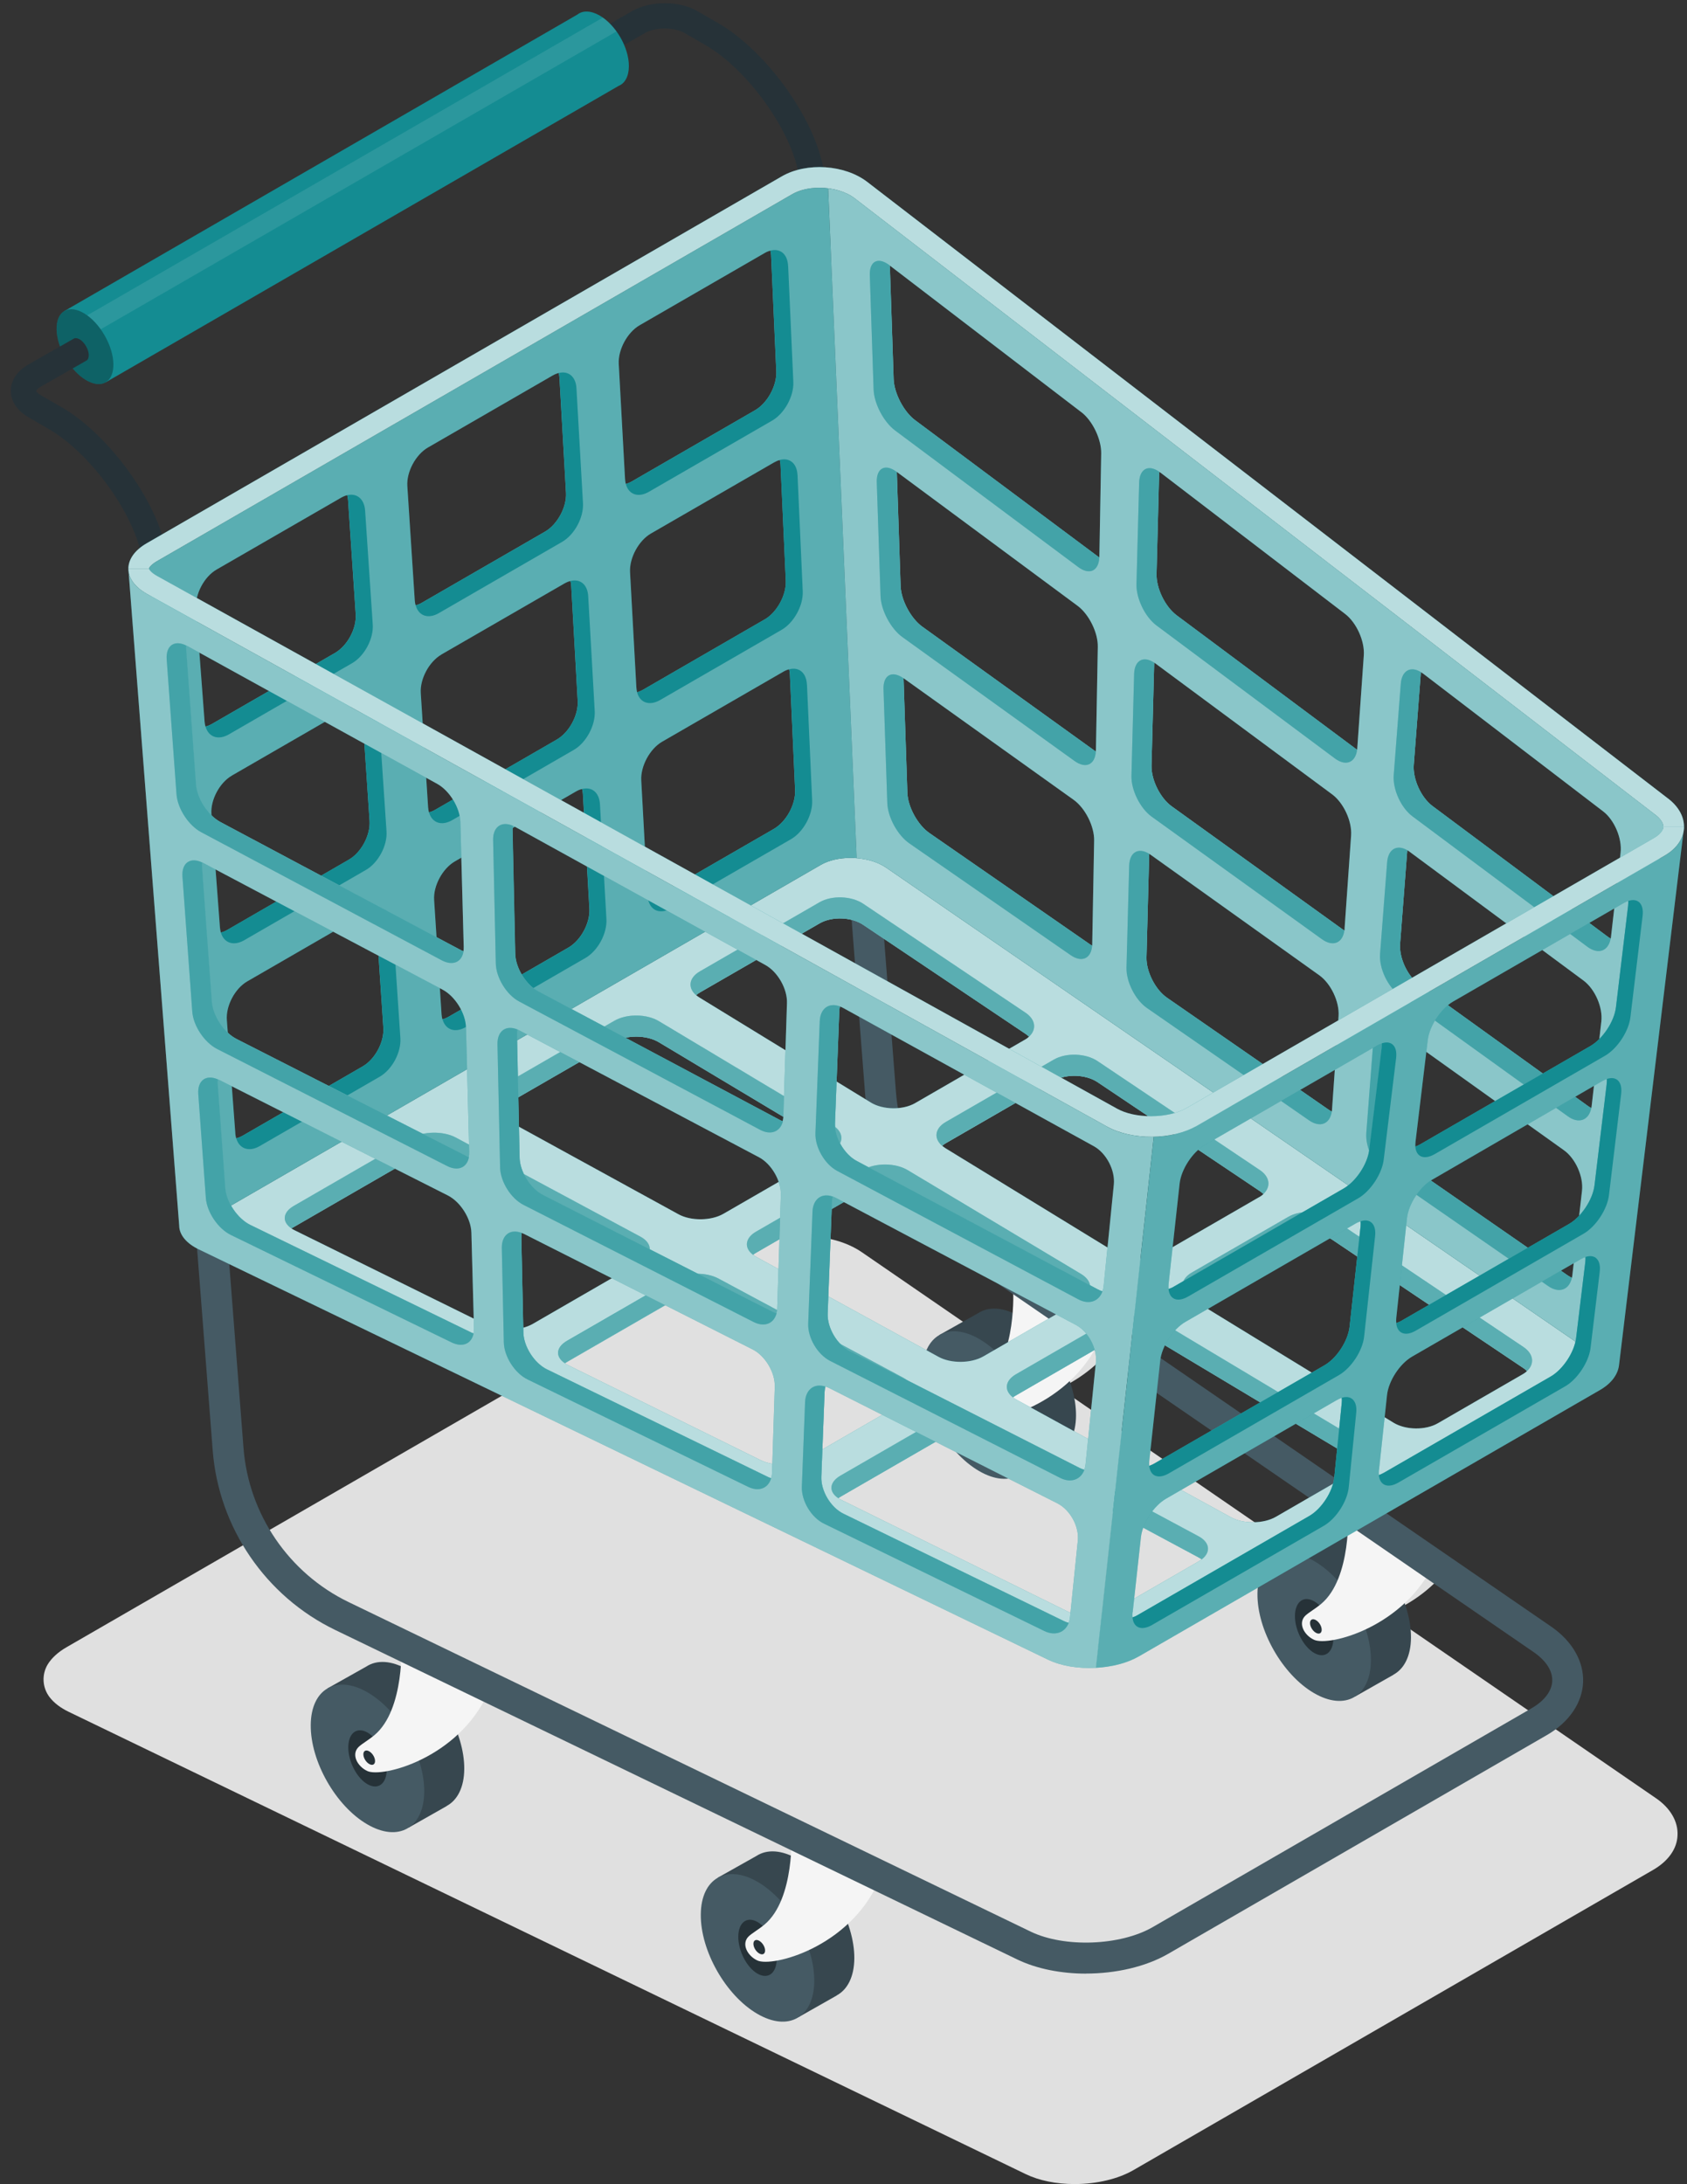 <svg width="136" height="176" viewBox="0 0 136 176" fill="none" xmlns="http://www.w3.org/2000/svg">
<rect x="0" y="0" width="136" height="176" fill="#333333" stroke="none"/>
<path d="M86.637 175.989C85.142 175.989 83.772 175.711 82.676 175.181L5.543 137.939C4.883 137.625 4.344 137.212 3.989 136.745C3.406 135.977 3.352 134.93 3.85 134.109C4.165 133.597 4.686 133.121 5.359 132.734L61.067 100.572C62.131 99.952 63.474 99.62 64.947 99.62C66.64 99.62 68.288 100.087 69.469 100.895L133.494 144.895C134.657 145.686 135.295 146.782 135.236 147.891C135.2 148.96 134.5 149.961 133.269 150.675L91.379 174.862C90.136 175.581 88.407 175.989 86.633 175.989H86.637Z" fill="#E0E0E0"/>
<path d="M69.128 24.714L67.283 25.783L64.251 13.424C63.385 9.93 60.021 5.444 56.891 3.648L55.203 2.669C54.345 2.17 52.836 2.17 51.978 2.669L46.827 5.624C46.338 5.911 45.718 5.736 45.431 5.246C45.152 4.766 45.318 4.137 45.808 3.859L50.959 0.895C52.436 0.046 54.749 0.046 56.218 0.895L57.915 1.874C61.508 3.949 65.239 8.906 66.236 12.93L69.128 24.709V24.714Z" fill="#263238"/>
<path d="M8.516 30.808L5.197 25.059L46.548 1.173C46.979 0.832 47.63 0.841 48.349 1.254C49.647 2.004 50.698 3.823 50.698 5.318C50.698 6.149 50.379 6.719 49.871 6.921L8.52 30.808H8.516Z" fill="#148C92"/>
<path opacity="0.1" d="M6.563 27.431L49.696 2.534C49.377 2.094 49.005 1.708 48.596 1.42L5.804 26.12L6.558 27.431H6.563Z" fill="white"/>
<path d="M5.193 25.06C6.064 24.557 7.515 25.433 8.431 27.022C9.347 28.608 9.383 30.305 8.512 30.808C7.641 31.311 6.19 30.435 5.274 28.846C4.358 27.26 4.322 25.563 5.193 25.06Z" fill="#148C92"/>
<path opacity="0.3" d="M5.193 25.06C6.064 24.557 7.515 25.433 8.431 27.022C9.347 28.608 9.383 30.305 8.512 30.808C7.641 31.311 6.19 30.435 5.274 28.846C4.358 27.26 4.322 25.563 5.193 25.06Z" fill="black"/>
<path d="M16.191 55.656L14.345 56.715L11.314 44.357C10.447 40.863 7.075 36.386 3.958 34.589L2.261 33.601C1.381 33.094 0.873 32.326 0.873 31.495C0.873 30.664 1.381 29.896 2.261 29.389L5.939 27.292C6.208 27.135 6.657 27.404 6.936 27.898C7.223 28.388 7.227 28.909 6.958 29.066H6.949L3.28 31.163C2.988 31.325 2.921 31.473 2.912 31.5C2.921 31.531 2.984 31.67 3.28 31.841L4.978 32.82C8.57 34.895 12.293 39.852 13.29 43.867L16.191 55.656Z" fill="#263238"/>
<path d="M71.754 152.184C71.781 152.198 71.804 152.211 71.835 152.22C69.033 155.858 64.466 156.899 63.438 156.419C62.611 156.037 62.122 155.054 62.751 154.465C63.038 154.196 63.541 153.918 64.008 153.527C65.382 152.386 65.836 150.401 65.961 148.852L71.75 152.184H71.754Z" fill="#E0E0E0"/>
<path d="M68.872 157.802C68.89 154.874 66.855 151.299 64.332 149.817C63.007 149.041 61.812 149 60.968 149.557L57.86 151.304L64.376 162.54L67.457 160.793V160.784C68.315 160.321 68.863 159.293 68.872 157.798V157.802Z" fill="#37474F"/>
<path d="M61.103 151.654C63.631 153.136 65.665 156.711 65.643 159.639C65.625 162.567 63.559 163.744 61.035 162.262C58.507 160.78 56.473 157.205 56.495 154.277C56.513 151.349 58.579 150.172 61.103 151.654Z" fill="#455A64"/>
<path d="M59.518 156.046C59.527 154.901 60.223 154.38 61.08 154.878C61.934 155.381 62.625 156.715 62.616 157.86C62.607 159.006 61.911 159.526 61.053 159.028C60.196 158.525 59.509 157.191 59.518 156.046Z" fill="#263238"/>
<path d="M63.802 147.608C63.802 147.608 64.103 153.015 61.629 155.081C61.161 155.471 60.659 155.75 60.367 156.019C59.738 156.607 60.232 157.591 61.058 157.973C62.257 158.529 68.41 156.949 70.808 151.641L63.802 147.608Z" fill="#F5F5F5"/>
<path d="M61.179 156.374C61.44 156.504 61.664 156.846 61.678 157.137C61.696 157.429 61.498 157.56 61.238 157.425C60.977 157.295 60.753 156.953 60.739 156.661C60.721 156.37 60.919 156.239 61.179 156.374Z" fill="#263238"/>
<path d="M40.31 136.92C40.337 136.933 40.386 136.96 40.386 136.96C37.584 140.598 33.022 141.631 31.993 141.155C31.167 140.773 30.677 139.79 31.306 139.201C31.594 138.932 32.097 138.653 32.564 138.263C33.938 137.122 34.391 135.137 34.517 133.588L40.306 136.92H40.31Z" fill="#E0E0E0"/>
<path d="M37.427 142.538C37.445 139.61 35.411 136.035 32.887 134.553C31.562 133.776 30.368 133.736 29.524 134.293L26.416 136.04L32.932 147.276L36.013 145.529V145.52C36.87 145.057 37.418 144.029 37.427 142.533V142.538Z" fill="#37474F"/>
<path d="M29.659 136.385C32.187 137.867 34.221 141.442 34.199 144.37C34.181 147.298 32.115 148.474 29.591 146.993C27.063 145.511 25.029 141.936 25.051 139.008C25.069 136.08 27.135 134.903 29.659 136.385Z" fill="#455A64"/>
<path d="M28.078 140.782C28.087 139.637 28.783 139.116 29.641 139.614C30.494 140.117 31.186 141.451 31.177 142.596C31.168 143.741 30.472 144.262 29.614 143.764C28.756 143.261 28.069 141.927 28.078 140.782Z" fill="#263238"/>
<path d="M32.358 132.344C32.358 132.344 32.659 137.751 30.184 139.816C29.717 140.207 29.214 140.485 28.922 140.755C28.294 141.343 28.788 142.327 29.614 142.708C30.813 143.265 36.965 141.685 39.363 136.376L32.358 132.344Z" fill="#F5F5F5"/>
<path d="M29.735 141.105C29.996 141.236 30.22 141.577 30.234 141.869C30.252 142.161 30.054 142.291 29.794 142.156C29.533 142.026 29.309 141.685 29.295 141.393C29.277 141.101 29.475 140.971 29.735 141.105Z" fill="#263238"/>
<path d="M116.707 126.389C113.9 130.013 109.342 131.06 108.314 130.579C107.487 130.197 106.998 129.214 107.627 128.626C107.914 128.356 108.417 128.078 108.884 127.687C110.258 126.546 110.712 124.562 110.837 123.012L116.28 126.142L116.626 126.344L116.702 126.389H116.707Z" fill="#E0E0E0"/>
<path d="M113.748 131.962C113.766 129.034 111.731 125.46 109.208 123.978C107.883 123.201 106.688 123.16 105.844 123.717L102.736 125.464L109.252 136.7L112.333 134.953V134.944C113.191 134.481 113.739 133.453 113.748 131.958V131.962Z" fill="#37474F"/>
<path d="M105.979 125.81C108.507 127.292 110.541 130.867 110.519 133.795C110.501 136.723 108.435 137.899 105.911 136.417C103.383 134.935 101.349 131.361 101.371 128.433C101.389 125.505 103.455 124.328 105.979 125.81Z" fill="#455A64"/>
<path d="M104.394 130.206C104.403 129.061 105.099 128.54 105.956 129.039C106.81 129.542 107.501 130.875 107.492 132.021C107.483 133.166 106.787 133.687 105.929 133.184C105.072 132.681 104.385 131.347 104.394 130.202V130.206Z" fill="#263238"/>
<path d="M108.678 121.768C108.678 121.768 108.979 127.175 106.505 129.241C106.038 129.631 105.535 129.91 105.243 130.179C104.614 130.768 105.108 131.751 105.934 132.133C107.133 132.69 113.286 131.109 115.684 125.801L108.678 121.768Z" fill="#F5F5F5"/>
<path d="M106.051 130.53C106.311 130.66 106.536 131.001 106.549 131.293C106.567 131.585 106.369 131.715 106.109 131.581C105.849 131.45 105.624 131.109 105.611 130.817C105.593 130.525 105.79 130.395 106.051 130.53Z" fill="#263238"/>
<path d="M89.628 108.449C89.655 108.462 89.704 108.489 89.704 108.489C86.902 112.127 82.339 113.16 81.316 112.684C80.489 112.302 80 111.318 80.629 110.73C80.916 110.461 81.419 110.182 81.886 109.792C83.26 108.651 83.714 106.666 83.839 105.117L89.628 108.449Z" fill="#E0E0E0"/>
<path d="M86.745 114.067C86.763 111.139 84.728 107.564 82.205 106.082C80.88 105.305 79.685 105.265 78.841 105.822L75.733 107.569L82.249 118.804L85.33 117.057V117.049C86.192 116.586 86.736 115.558 86.745 114.062V114.067Z" fill="#37474F"/>
<path d="M78.976 107.914C81.504 109.396 83.538 112.971 83.516 115.899C83.498 118.827 81.432 120.003 78.909 118.521C76.38 117.039 74.346 113.465 74.368 110.537C74.386 107.609 76.452 106.432 78.976 107.914Z" fill="#455A64"/>
<path d="M77.396 112.311C77.405 111.166 78.101 110.645 78.958 111.143C79.812 111.646 80.503 112.98 80.494 114.125C80.485 115.27 79.789 115.791 78.931 115.288C78.074 114.785 77.387 113.451 77.396 112.306V112.311Z" fill="#263238"/>
<path d="M81.679 103.873C81.679 103.873 81.98 109.279 79.505 111.345C79.038 111.736 78.535 112.014 78.244 112.284C77.615 112.872 78.109 113.856 78.935 114.237C80.134 114.794 86.287 113.213 88.685 107.905L81.679 103.873Z" fill="#F5F5F5"/>
<path d="M79.052 112.634C79.313 112.765 79.537 113.106 79.551 113.398C79.569 113.69 79.371 113.82 79.111 113.685C78.85 113.555 78.626 113.214 78.608 112.922C78.59 112.63 78.787 112.5 79.048 112.634H79.052Z" fill="#263238"/>
<path d="M87.558 159.033C85.564 159.033 83.592 158.655 82.007 157.892L27.027 131.343C21.413 128.635 17.628 123.089 17.147 116.873L11.65 45.883L14.134 45.69L19.631 116.68C20.044 122.015 23.29 126.771 28.109 129.097L83.089 155.647C85.806 156.958 90.315 156.792 92.929 155.283L123.457 137.657C124.508 137.05 125.105 136.264 125.136 135.452C125.168 134.634 124.633 133.808 123.632 133.121L77.31 101.286C72.913 98.264 70.151 93.481 69.743 88.159L64.143 15.804L66.626 15.611L72.226 87.966C72.581 92.534 74.948 96.638 78.72 99.229L125.042 131.064C126.748 132.236 127.687 133.871 127.624 135.546C127.557 137.221 126.492 138.779 124.701 139.812L94.172 157.438C92.349 158.489 89.933 159.028 87.549 159.028L87.558 159.033Z" fill="#455A64"/>
<path d="M128.226 108.938L71.414 69.895C70.718 69.419 69.653 69.127 68.571 69.127C67.65 69.127 66.793 69.325 66.164 69.693L16.725 98.237C16.357 98.448 16.186 98.641 16.128 98.735C16.195 98.82 16.379 99 16.761 99.184L85.209 132.236C85.892 132.564 86.817 132.748 87.823 132.748C89.022 132.748 90.212 132.479 90.998 132.025L128.168 110.564C128.59 110.317 128.868 110.011 128.877 109.778C128.891 109.544 128.63 109.216 128.231 108.942L128.226 108.938ZM109.702 118.265L102.858 122.222C101.865 122.796 100.244 122.81 99.238 122.262L81.922 112.769C81.828 112.715 81.738 112.661 81.662 112.598C81.733 112.54 81.814 112.486 81.904 112.436L89.646 107.963C90.638 107.389 92.242 107.402 93.225 107.99L109.72 117.866C109.823 117.928 109.913 117.991 109.994 118.059C109.913 118.135 109.81 118.198 109.702 118.261V118.265ZM96.647 125.805L89.79 129.762C88.797 130.336 87.163 130.39 86.13 129.883L67.817 120.856C67.731 120.816 67.65 120.767 67.574 120.717C67.628 120.677 67.691 120.636 67.754 120.6L75.469 116.146C76.461 115.571 78.087 115.548 79.097 116.087L96.616 125.486C96.71 125.536 96.795 125.59 96.872 125.648C96.8 125.702 96.728 125.751 96.643 125.801L96.647 125.805ZM23.677 98.874L33.117 93.422C34.109 92.843 35.735 92.821 36.745 93.364L51.614 101.344C51.708 101.394 51.794 101.447 51.87 101.506C51.798 101.56 51.726 101.609 51.641 101.658L42.956 106.675C41.963 107.249 40.324 107.303 39.291 106.796L23.735 99.126C23.65 99.085 23.565 99.036 23.488 98.987C23.542 98.951 23.605 98.91 23.668 98.874H23.677ZM39.987 89.457L49.53 83.951C50.523 83.377 52.126 83.39 53.109 83.978L67.098 92.354C67.201 92.416 67.291 92.479 67.372 92.551C67.287 92.628 67.188 92.69 67.08 92.753L58.323 97.805C57.331 98.38 55.705 98.398 54.699 97.846L40.005 89.789C39.911 89.736 39.821 89.682 39.745 89.619C39.817 89.56 39.898 89.507 39.987 89.457ZM87.136 104.757L79.281 109.293C78.289 109.868 76.668 109.886 75.662 109.333L60.968 101.277C60.874 101.223 60.784 101.169 60.708 101.106C60.779 101.048 60.856 100.994 60.946 100.944L69.59 95.955C70.583 95.38 72.186 95.394 73.169 95.982L87.154 104.357C87.257 104.42 87.347 104.483 87.428 104.555C87.347 104.631 87.243 104.694 87.136 104.757ZM101.493 96.472L93.607 101.03C92.615 101.605 91.016 101.582 90.037 100.985L76.232 92.529C76.129 92.466 76.035 92.394 75.954 92.327C76.039 92.246 76.147 92.178 76.259 92.111L84.967 87.086C85.959 86.511 87.54 86.565 88.487 87.203L101.574 95.982C101.681 96.054 101.771 96.13 101.856 96.216C101.758 96.31 101.636 96.4 101.497 96.476L101.493 96.472ZM82.6 83.79L73.776 88.887C72.783 89.462 71.185 89.439 70.206 88.842L56.401 80.39C56.293 80.323 56.203 80.255 56.118 80.188C56.208 80.107 56.311 80.035 56.428 79.968L66.074 74.404C67.067 73.829 68.647 73.883 69.595 74.525L82.676 83.305C82.784 83.377 82.874 83.448 82.959 83.534C82.861 83.628 82.739 83.718 82.6 83.794V83.79ZM45.722 109.737L54.304 104.784C55.296 104.209 56.922 104.187 57.928 104.726L72.801 112.706C72.896 112.755 72.981 112.809 73.057 112.872C72.985 112.926 72.913 112.975 72.828 113.02L64.996 117.542C64.004 118.117 62.365 118.171 61.332 117.664L45.78 109.993C45.695 109.953 45.614 109.908 45.538 109.854C45.592 109.818 45.655 109.778 45.718 109.742L45.722 109.737ZM95.776 104.461C95.861 104.38 95.969 104.313 96.081 104.245L103.855 99.759C104.852 99.184 106.428 99.234 107.38 99.876L122.824 110.245C122.932 110.317 123.021 110.393 123.107 110.478C123.008 110.573 122.887 110.662 122.747 110.739L115.913 114.686C114.92 115.261 113.326 115.239 112.342 114.641L96.054 104.667C95.947 104.6 95.857 104.533 95.772 104.465L95.776 104.461Z" fill="#148C92"/>
<g opacity="0.7">
<path d="M128.226 108.938L71.414 69.895C70.718 69.419 69.653 69.127 68.571 69.127C67.65 69.127 66.793 69.325 66.164 69.693L16.725 98.237C16.357 98.448 16.186 98.641 16.128 98.735C16.195 98.82 16.379 99 16.761 99.184L85.209 132.236C85.892 132.564 86.817 132.748 87.823 132.748C89.022 132.748 90.212 132.479 90.998 132.025L128.168 110.564C128.59 110.317 128.868 110.011 128.877 109.778C128.891 109.544 128.63 109.216 128.231 108.942L128.226 108.938ZM109.702 118.265L102.858 122.222C101.865 122.796 100.244 122.81 99.238 122.262L81.922 112.769C81.828 112.715 81.738 112.661 81.662 112.598C81.733 112.54 81.814 112.486 81.904 112.436L89.646 107.963C90.638 107.389 92.242 107.402 93.225 107.99L109.72 117.866C109.823 117.928 109.913 117.991 109.994 118.059C109.913 118.135 109.81 118.198 109.702 118.261V118.265ZM96.647 125.805L89.79 129.762C88.797 130.336 87.163 130.39 86.13 129.883L67.817 120.856C67.731 120.816 67.65 120.767 67.574 120.717C67.628 120.677 67.691 120.636 67.754 120.6L75.469 116.146C76.461 115.571 78.087 115.548 79.097 116.087L96.616 125.486C96.71 125.536 96.795 125.59 96.872 125.648C96.8 125.702 96.728 125.751 96.643 125.801L96.647 125.805ZM23.677 98.874L33.117 93.422C34.109 92.843 35.735 92.821 36.745 93.364L51.614 101.344C51.708 101.394 51.794 101.447 51.87 101.506C51.798 101.56 51.726 101.609 51.641 101.658L42.956 106.675C41.963 107.249 40.324 107.303 39.291 106.796L23.735 99.126C23.65 99.085 23.565 99.036 23.488 98.987C23.542 98.951 23.605 98.91 23.668 98.874H23.677ZM39.987 89.457L49.53 83.951C50.523 83.377 52.126 83.39 53.109 83.978L67.098 92.354C67.201 92.416 67.291 92.479 67.372 92.551C67.287 92.628 67.188 92.69 67.08 92.753L58.323 97.805C57.331 98.38 55.705 98.398 54.699 97.846L40.005 89.789C39.911 89.736 39.821 89.682 39.745 89.619C39.817 89.56 39.898 89.507 39.987 89.457ZM87.136 104.757L79.281 109.293C78.289 109.868 76.668 109.886 75.662 109.333L60.968 101.277C60.874 101.223 60.784 101.169 60.708 101.106C60.779 101.048 60.856 100.994 60.946 100.944L69.59 95.955C70.583 95.38 72.186 95.394 73.169 95.982L87.154 104.357C87.257 104.42 87.347 104.483 87.428 104.555C87.347 104.631 87.243 104.694 87.136 104.757ZM101.493 96.472L93.607 101.03C92.615 101.605 91.016 101.582 90.037 100.985L76.232 92.529C76.129 92.466 76.035 92.394 75.954 92.327C76.039 92.246 76.147 92.178 76.259 92.111L84.967 87.086C85.959 86.511 87.54 86.565 88.487 87.203L101.574 95.982C101.681 96.054 101.771 96.13 101.856 96.216C101.758 96.31 101.636 96.4 101.497 96.476L101.493 96.472ZM82.6 83.79L73.776 88.887C72.783 89.462 71.185 89.439 70.206 88.842L56.401 80.39C56.293 80.323 56.203 80.255 56.118 80.188C56.208 80.107 56.311 80.035 56.428 79.968L66.074 74.404C67.067 73.829 68.647 73.883 69.595 74.525L82.676 83.305C82.784 83.377 82.874 83.448 82.959 83.534C82.861 83.628 82.739 83.718 82.6 83.794V83.79ZM45.722 109.737L54.304 104.784C55.296 104.209 56.922 104.187 57.928 104.726L72.801 112.706C72.896 112.755 72.981 112.809 73.057 112.872C72.985 112.926 72.913 112.975 72.828 113.02L64.996 117.542C64.004 118.117 62.365 118.171 61.332 117.664L45.78 109.993C45.695 109.953 45.614 109.908 45.538 109.854C45.592 109.818 45.655 109.778 45.718 109.742L45.722 109.737ZM95.776 104.461C95.861 104.38 95.969 104.313 96.081 104.245L103.855 99.759C104.852 99.184 106.428 99.234 107.38 99.876L122.824 110.245C122.932 110.317 123.021 110.393 123.107 110.478C123.008 110.573 122.887 110.662 122.747 110.739L115.913 114.686C114.92 115.261 113.326 115.239 112.342 114.641L96.054 104.667C95.947 104.6 95.857 104.533 95.772 104.465L95.776 104.461Z" fill="white"/>
</g>
<path d="M72.796 111.004L57.923 103.024C56.913 102.485 55.291 102.508 54.299 103.082L45.717 108.036C44.806 108.561 44.756 109.333 45.538 109.85C45.592 109.814 45.654 109.774 45.717 109.738L54.299 104.784C55.291 104.21 56.917 104.187 57.923 104.726L72.796 112.706C72.891 112.755 72.976 112.809 73.052 112.872C73.811 112.297 73.722 111.498 72.796 111.004ZM122.819 108.543L107.375 98.174C106.419 97.536 104.847 97.482 103.85 98.057L96.077 102.543C95.192 103.055 95.084 103.864 95.771 104.461C95.856 104.38 95.964 104.313 96.077 104.245L103.85 99.759C104.847 99.184 106.423 99.234 107.375 99.876L122.819 110.245C122.927 110.317 123.017 110.393 123.102 110.479C123.731 109.899 123.636 109.095 122.819 108.543ZM51.618 99.642L36.749 91.662C35.734 91.119 34.113 91.146 33.121 91.721L23.681 97.172C22.774 97.698 22.72 98.47 23.502 98.987C23.555 98.951 23.618 98.91 23.681 98.874L33.121 93.423C34.113 92.843 35.739 92.821 36.749 93.364L51.618 101.344C51.712 101.394 51.798 101.448 51.874 101.506C52.629 100.936 52.543 100.136 51.618 99.642ZM96.62 123.789L79.102 114.395C78.087 113.851 76.466 113.874 75.473 114.448L67.758 118.903C66.846 119.429 66.792 120.206 67.578 120.722C67.632 120.682 67.695 120.641 67.758 120.605L75.473 116.15C76.466 115.576 78.091 115.553 79.102 116.092L96.62 125.491C96.714 125.541 96.8 125.594 96.876 125.653C97.63 125.083 97.545 124.283 96.62 123.789ZM109.719 116.168L93.225 106.293C92.242 105.709 90.638 105.691 89.646 106.266L81.904 110.735C81.006 111.256 80.929 112.05 81.661 112.598C81.733 112.54 81.814 112.486 81.904 112.437L89.646 107.964C90.638 107.389 92.242 107.402 93.225 107.991L109.719 117.866C109.823 117.929 109.913 117.992 109.993 118.059C110.685 117.484 110.595 116.68 109.719 116.159V116.168ZM67.098 90.652L53.109 82.277C52.126 81.688 50.522 81.675 49.53 82.25L39.987 87.755C39.089 88.276 39.013 89.067 39.745 89.619C39.816 89.561 39.897 89.507 39.987 89.457L49.53 83.952C50.522 83.377 52.126 83.39 53.109 83.979L67.098 92.354C67.201 92.417 67.291 92.48 67.372 92.552C68.063 91.977 67.973 91.173 67.098 90.647V90.652ZM82.672 81.603L69.59 72.824C68.638 72.186 67.062 72.132 66.069 72.702L56.423 78.271C55.534 78.783 55.426 79.591 56.113 80.189C56.203 80.108 56.306 80.036 56.423 79.968L66.069 74.404C67.062 73.83 68.643 73.883 69.59 74.526L82.672 83.305C82.779 83.377 82.869 83.449 82.955 83.534C83.588 82.955 83.493 82.151 82.672 81.603ZM87.153 102.656L73.169 94.285C72.186 93.697 70.583 93.683 69.59 94.258L60.945 99.247C60.047 99.768 59.975 100.563 60.707 101.111C60.779 101.053 60.856 100.999 60.945 100.949L69.59 95.96C70.583 95.385 72.186 95.399 73.169 95.987L87.153 104.362C87.257 104.425 87.347 104.488 87.427 104.56C88.119 103.989 88.029 103.186 87.153 102.656ZM101.564 94.281L88.478 85.501C87.526 84.863 85.95 84.809 84.957 85.38L76.25 90.405C75.361 90.917 75.253 91.73 75.945 92.323C76.03 92.242 76.138 92.174 76.25 92.107L84.957 87.082C85.95 86.507 87.531 86.561 88.478 87.198L101.564 95.978C101.672 96.05 101.762 96.126 101.847 96.212C102.476 95.632 102.382 94.828 101.564 94.281Z" fill="#148C92"/>
<path opacity="0.3" d="M51.874 101.506C52.629 100.936 52.543 100.136 51.618 99.642L36.749 91.662C35.734 91.119 34.113 91.146 33.121 91.721L23.681 97.172C22.774 97.698 22.72 98.47 23.502 98.987C23.555 98.951 23.618 98.91 23.681 98.874L33.121 93.427C34.113 92.848 35.739 92.825 36.749 93.369L51.618 101.349C51.712 101.398 51.798 101.452 51.874 101.511V101.506ZM39.745 89.619C39.816 89.561 39.897 89.507 39.987 89.457L49.53 83.952C50.522 83.377 52.126 83.39 53.109 83.979L67.098 92.354C67.201 92.417 67.291 92.48 67.372 92.552C68.063 91.977 67.973 91.173 67.098 90.647L53.109 82.272C52.126 81.684 50.522 81.67 49.53 82.245L39.987 87.751C39.089 88.272 39.013 89.062 39.745 89.615V89.619ZM75.945 92.323C76.03 92.242 76.138 92.174 76.25 92.107L84.957 87.082C85.95 86.507 87.531 86.561 88.478 87.198L101.564 95.978C101.672 96.05 101.762 96.126 101.847 96.212C102.476 95.632 102.382 94.828 101.564 94.281L88.478 85.501C87.526 84.863 85.95 84.809 84.957 85.38L76.25 90.405C75.361 90.917 75.253 91.73 75.945 92.323ZM73.165 94.285C72.181 93.697 70.578 93.683 69.586 94.258L60.941 99.247C60.043 99.768 59.971 100.563 60.703 101.111C60.775 101.053 60.851 100.999 60.941 100.949L69.586 95.96C70.578 95.385 72.181 95.399 73.165 95.987L87.149 104.362C87.252 104.425 87.342 104.488 87.423 104.56C88.115 103.989 88.025 103.186 87.149 102.656L73.165 94.285ZM56.423 79.968L66.069 74.404C67.062 73.83 68.643 73.883 69.59 74.526L82.672 83.305C82.779 83.377 82.869 83.449 82.955 83.534C83.588 82.955 83.493 82.151 82.672 81.603L69.59 72.824C68.638 72.186 67.062 72.132 66.069 72.702L56.423 78.271C55.534 78.783 55.426 79.591 56.113 80.189C56.203 80.108 56.306 80.036 56.423 79.968ZM109.719 116.168L93.225 106.293C92.242 105.709 90.638 105.691 89.646 106.266L81.904 110.735C81.006 111.256 80.929 112.05 81.661 112.598C81.733 112.54 81.814 112.486 81.904 112.437L89.646 107.964C90.638 107.389 92.242 107.402 93.225 107.991L109.719 117.866C109.823 117.929 109.913 117.992 109.993 118.059C110.685 117.484 110.595 116.68 109.719 116.159V116.168ZM73.057 112.877C73.816 112.302 73.726 111.502 72.801 111.009L57.928 103.028C56.917 102.49 55.296 102.512 54.304 103.087L45.722 108.04C44.81 108.566 44.761 109.338 45.542 109.854C45.596 109.818 45.659 109.778 45.722 109.742L54.304 104.789C55.296 104.214 56.922 104.192 57.928 104.73L72.801 112.711C72.895 112.76 72.981 112.814 73.057 112.877ZM122.819 108.548L107.375 98.178C106.419 97.541 104.847 97.487 103.85 98.062L96.077 102.548C95.192 103.06 95.084 103.868 95.771 104.465C95.856 104.385 95.964 104.317 96.077 104.25L103.85 99.764C104.847 99.189 106.423 99.238 107.375 99.88L122.819 110.25C122.927 110.321 123.017 110.398 123.102 110.483C123.731 109.904 123.636 109.1 122.819 108.548ZM96.62 123.789L79.102 114.395C78.087 113.851 76.466 113.874 75.473 114.448L67.758 118.903C66.846 119.429 66.792 120.206 67.578 120.722C67.632 120.682 67.695 120.641 67.758 120.605L75.473 116.15C76.466 115.576 78.091 115.553 79.102 116.092L96.62 125.491C96.714 125.541 96.8 125.594 96.876 125.653C97.63 125.083 97.545 124.283 96.62 123.789Z" fill="white"/>
<path d="M69.025 68.274L68.993 67.475L66.761 15.171C66.528 15.144 66.29 15.126 66.056 15.126C65.226 15.126 64.444 15.31 63.865 15.647L12.661 45.214C12.14 45.51 12.019 45.771 12.015 45.816L15.926 96.786L16.133 98.735C16.191 98.641 16.362 98.447 16.73 98.236L66.169 69.693C66.797 69.329 67.651 69.127 68.576 69.127C68.742 69.127 68.903 69.136 69.065 69.15L69.029 68.279L69.025 68.274ZM61.638 49.916L51.839 55.579C51.672 55.673 51.511 55.74 51.358 55.776C51.331 55.655 51.309 55.52 51.3 55.372L50.792 46.099C50.734 44.954 51.484 43.561 52.481 42.987L62.401 37.261C62.563 37.171 62.715 37.104 62.868 37.068C62.899 37.189 62.917 37.319 62.926 37.468L63.349 46.808C63.398 47.953 62.634 49.346 61.642 49.92L61.638 49.916ZM62.163 20.596L62.581 29.936C62.63 31.082 61.867 32.478 60.874 33.053L50.927 38.797C50.761 38.891 50.599 38.958 50.447 38.994C50.42 38.873 50.397 38.738 50.388 38.59L49.881 29.317C49.822 28.176 50.572 26.779 51.569 26.205L61.642 20.389C61.799 20.299 61.956 20.232 62.109 20.196C62.14 20.317 62.158 20.448 62.167 20.596H62.163ZM35.582 52.74L45.502 47.015C45.668 46.92 45.834 46.853 45.987 46.817C46.019 46.938 46.041 47.073 46.05 47.221L46.571 56.481C46.638 57.627 45.884 59.019 44.887 59.593L35.079 65.256C34.908 65.355 34.738 65.422 34.581 65.458C34.549 65.337 34.522 65.202 34.513 65.054L33.921 55.857C33.844 54.712 34.59 53.32 35.582 52.745V52.74ZM45.102 30.457L45.628 39.717C45.691 40.862 44.936 42.259 43.944 42.834L34.001 48.573C33.831 48.672 33.665 48.739 33.503 48.771C33.471 48.65 33.444 48.519 33.436 48.371L32.838 39.169C32.762 38.029 33.507 36.632 34.504 36.057L44.555 30.255C44.721 30.161 44.887 30.094 45.04 30.058C45.071 30.179 45.093 30.309 45.102 30.457ZM18.692 62.495L28.608 56.769C28.779 56.67 28.949 56.603 29.111 56.567C29.142 56.692 29.169 56.823 29.178 56.975L29.794 66.154C29.87 67.3 29.124 68.692 28.132 69.266L18.315 74.938C18.14 75.037 17.969 75.109 17.803 75.14C17.767 75.015 17.745 74.884 17.731 74.736L17.044 65.606C16.959 64.466 17.695 63.074 18.688 62.499L18.692 62.495ZM28.06 40.31L28.675 49.494C28.756 50.634 28.011 52.026 27.018 52.606L17.076 58.34C16.901 58.439 16.726 58.511 16.564 58.543C16.528 58.421 16.505 58.287 16.492 58.138L15.805 49.013C15.72 47.873 16.456 46.48 17.448 45.901L27.49 40.108C27.665 40.009 27.831 39.937 27.993 39.901C28.024 40.027 28.051 40.157 28.06 40.31ZM18.971 91.316L18.288 82.191C18.203 81.046 18.939 79.654 19.932 79.079L29.722 73.425C29.892 73.326 30.058 73.259 30.22 73.227C30.252 73.349 30.279 73.479 30.288 73.627L30.903 82.811C30.984 83.956 30.238 85.348 29.246 85.923L19.555 91.518C19.375 91.617 19.204 91.689 19.038 91.72C19.002 91.594 18.98 91.464 18.966 91.316H18.971ZM35.596 81.728L34.998 72.527C34.922 71.386 35.672 69.99 36.664 69.415L46.445 63.77C46.611 63.675 46.773 63.608 46.926 63.577C46.957 63.698 46.98 63.828 46.989 63.972L47.514 73.236C47.577 74.377 46.822 75.774 45.83 76.348L36.161 81.93C35.991 82.029 35.825 82.097 35.663 82.132C35.632 82.007 35.605 81.876 35.596 81.728ZM52.202 72.154L51.695 62.876C51.637 61.736 52.386 60.339 53.383 59.764L63.151 54.124C63.308 54.034 63.465 53.967 63.618 53.931C63.649 54.052 63.667 54.182 63.676 54.33L64.098 63.671C64.148 64.816 63.384 66.213 62.392 66.788L52.741 72.356C52.575 72.451 52.413 72.518 52.261 72.549C52.229 72.428 52.211 72.298 52.202 72.154Z" fill="#148C92"/>
<path opacity="0.3" d="M69.025 68.274L68.993 67.475L66.761 15.171C66.528 15.144 66.29 15.126 66.056 15.126C65.226 15.126 64.444 15.31 63.865 15.647L12.661 45.214C12.14 45.51 12.019 45.771 12.015 45.816L15.926 96.786L16.133 98.735C16.191 98.641 16.362 98.447 16.73 98.236L66.169 69.693C66.797 69.329 67.651 69.127 68.576 69.127C68.742 69.127 68.903 69.136 69.065 69.15L69.029 68.279L69.025 68.274ZM61.638 49.916L51.839 55.579C51.672 55.673 51.511 55.74 51.358 55.776C51.331 55.655 51.309 55.52 51.3 55.372L50.792 46.099C50.734 44.954 51.484 43.561 52.481 42.987L62.401 37.261C62.563 37.171 62.715 37.104 62.868 37.068C62.899 37.189 62.917 37.319 62.926 37.468L63.349 46.808C63.398 47.953 62.634 49.346 61.642 49.92L61.638 49.916ZM62.163 20.596L62.581 29.936C62.63 31.082 61.867 32.478 60.874 33.053L50.927 38.797C50.761 38.891 50.599 38.958 50.447 38.994C50.42 38.873 50.397 38.738 50.388 38.59L49.881 29.317C49.822 28.176 50.572 26.779 51.569 26.205L61.642 20.389C61.799 20.299 61.956 20.232 62.109 20.196C62.14 20.317 62.158 20.448 62.167 20.596H62.163ZM35.582 52.74L45.502 47.015C45.668 46.92 45.834 46.853 45.987 46.817C46.019 46.938 46.041 47.073 46.05 47.221L46.571 56.481C46.638 57.627 45.884 59.019 44.887 59.593L35.079 65.256C34.908 65.355 34.738 65.422 34.581 65.458C34.549 65.337 34.522 65.202 34.513 65.054L33.921 55.857C33.844 54.712 34.59 53.32 35.582 52.745V52.74ZM45.102 30.457L45.628 39.717C45.691 40.862 44.936 42.259 43.944 42.834L34.001 48.573C33.831 48.672 33.665 48.739 33.503 48.771C33.471 48.65 33.444 48.519 33.436 48.371L32.838 39.169C32.762 38.029 33.507 36.632 34.504 36.057L44.555 30.255C44.721 30.161 44.887 30.094 45.04 30.058C45.071 30.179 45.093 30.309 45.102 30.457ZM18.692 62.495L28.608 56.769C28.779 56.67 28.949 56.603 29.111 56.567C29.142 56.692 29.169 56.823 29.178 56.975L29.794 66.154C29.87 67.3 29.124 68.692 28.132 69.266L18.315 74.938C18.14 75.037 17.969 75.109 17.803 75.14C17.767 75.015 17.745 74.884 17.731 74.736L17.044 65.606C16.959 64.466 17.695 63.074 18.688 62.499L18.692 62.495ZM28.06 40.31L28.675 49.494C28.756 50.634 28.011 52.026 27.018 52.606L17.076 58.34C16.901 58.439 16.726 58.511 16.564 58.543C16.528 58.421 16.505 58.287 16.492 58.138L15.805 49.013C15.72 47.873 16.456 46.48 17.448 45.901L27.49 40.108C27.665 40.009 27.831 39.937 27.993 39.901C28.024 40.027 28.051 40.157 28.06 40.31ZM18.971 91.316L18.288 82.191C18.203 81.046 18.939 79.654 19.932 79.079L29.722 73.425C29.892 73.326 30.058 73.259 30.22 73.227C30.252 73.349 30.279 73.479 30.288 73.627L30.903 82.811C30.984 83.956 30.238 85.348 29.246 85.923L19.555 91.518C19.375 91.617 19.204 91.689 19.038 91.72C19.002 91.594 18.98 91.464 18.966 91.316H18.971ZM35.596 81.728L34.998 72.527C34.922 71.386 35.672 69.99 36.664 69.415L46.445 63.77C46.611 63.675 46.773 63.608 46.926 63.577C46.957 63.698 46.98 63.828 46.989 63.972L47.514 73.236C47.577 74.377 46.822 75.774 45.83 76.348L36.161 81.93C35.991 82.029 35.825 82.097 35.663 82.132C35.632 82.007 35.605 81.876 35.596 81.728ZM52.202 72.154L51.695 62.876C51.637 61.736 52.386 60.339 53.383 59.764L63.151 54.124C63.308 54.034 63.465 53.967 63.618 53.931C63.649 54.052 63.667 54.182 63.676 54.33L64.098 63.671C64.148 64.816 63.384 66.213 62.392 66.788L52.741 72.356C52.575 72.451 52.413 72.518 52.261 72.549C52.229 72.428 52.211 72.298 52.202 72.154Z" fill="white"/>
<path d="M48.367 64.807C48.313 63.851 47.707 63.375 46.935 63.577C46.966 63.698 46.989 63.828 46.998 63.972L47.523 73.237C47.586 74.377 46.832 75.774 45.839 76.349L36.17 81.931C36 82.029 35.834 82.097 35.672 82.133C35.906 82.972 36.673 83.264 37.54 82.766L47.209 77.184C48.201 76.605 48.951 75.217 48.888 74.067L48.367 64.807ZM64.292 38.294C64.251 37.328 63.649 36.852 62.864 37.063C62.895 37.185 62.913 37.315 62.922 37.463L63.344 46.804C63.394 47.949 62.63 49.341 61.638 49.916L51.839 55.579C51.673 55.673 51.511 55.741 51.358 55.776C51.578 56.621 52.342 56.908 53.213 56.41L63.012 50.751C64.004 50.176 64.768 48.789 64.714 47.639L64.296 38.294H64.292ZM47.42 48.048C47.37 47.096 46.769 46.62 45.992 46.813C46.023 46.934 46.046 47.069 46.055 47.217L46.576 56.477C46.643 57.622 45.889 59.014 44.892 59.589L35.084 65.252C34.913 65.351 34.742 65.418 34.585 65.454C34.819 66.298 35.587 66.586 36.453 66.087L46.261 60.424C47.254 59.85 48.004 58.458 47.945 57.312L47.42 48.048ZM63.533 21.431C63.492 20.47 62.891 19.985 62.109 20.196C62.141 20.317 62.158 20.448 62.167 20.596L62.585 29.937C62.635 31.082 61.871 32.478 60.879 33.053L50.932 38.797C50.766 38.891 50.604 38.959 50.451 38.995C50.671 39.839 51.435 40.131 52.306 39.632L62.253 33.889C63.245 33.314 64.009 31.922 63.955 30.772L63.537 21.431H63.533ZM46.472 31.293C46.423 30.336 45.817 29.86 45.044 30.058C45.076 30.179 45.098 30.309 45.107 30.458L45.633 39.718C45.695 40.863 44.941 42.259 43.949 42.834L34.006 48.573C33.835 48.672 33.669 48.739 33.508 48.771C33.736 49.615 34.504 49.907 35.371 49.409L45.314 43.665C46.311 43.09 47.061 41.703 46.998 40.553L46.472 31.293ZM29.434 41.141C29.367 40.198 28.765 39.718 27.997 39.902C28.029 40.027 28.056 40.158 28.065 40.31L28.68 49.494C28.761 50.635 28.015 52.027 27.023 52.606L17.08 58.341C16.905 58.44 16.73 58.511 16.568 58.543C16.806 59.387 17.583 59.675 18.45 59.176L28.388 53.437C29.381 52.862 30.126 51.474 30.05 50.325L29.434 41.141ZM65.05 55.166C65.006 54.205 64.404 53.72 63.623 53.931C63.654 54.052 63.672 54.182 63.681 54.331L64.103 63.671C64.152 64.816 63.389 66.213 62.397 66.788L52.746 72.356C52.58 72.451 52.418 72.518 52.265 72.549C52.481 73.398 53.244 73.69 54.12 73.187L63.771 67.619C64.763 67.044 65.527 65.652 65.473 64.502L65.055 55.161L65.05 55.166ZM31.662 74.463C31.599 73.515 30.993 73.039 30.225 73.228C30.256 73.349 30.283 73.479 30.292 73.627L30.907 82.811C30.988 83.956 30.243 85.348 29.25 85.923L19.559 91.518C19.38 91.617 19.209 91.689 19.043 91.721C19.285 92.56 20.062 92.852 20.929 92.354L30.615 86.758C31.612 86.183 32.353 84.796 32.277 83.646L31.662 74.463ZM30.544 57.802C30.481 56.859 29.879 56.378 29.111 56.562C29.142 56.688 29.169 56.818 29.178 56.971L29.794 66.15C29.87 67.295 29.125 68.687 28.132 69.262L18.315 74.934C18.14 75.033 17.97 75.105 17.803 75.136C18.041 75.976 18.818 76.263 19.685 75.765L29.502 70.097C30.494 69.523 31.24 68.135 31.159 66.985L30.544 57.802Z" fill="#148C92"/>
<path d="M133.467 65.665L68.908 15.98C68.369 15.566 67.597 15.279 66.762 15.176L69.025 68.252L69.061 69.15C69.919 69.231 70.718 69.438 71.414 69.896L128.945 109.432L134.101 66.64V66.613C134.101 66.326 133.872 65.975 133.467 65.67V65.665ZM108.4 74.822C108.4 74.876 108.391 74.93 108.382 74.979C108.315 74.943 108.247 74.898 108.184 74.849L94.461 64.974C93.531 64.305 92.799 62.832 92.831 61.682L93.046 53.477C93.046 53.45 93.046 53.419 93.046 53.392C93.082 53.419 93.118 53.441 93.154 53.468L107.399 64.013C108.319 64.7 109.002 66.177 108.921 67.322L108.395 74.813L108.4 74.822ZM128.285 89.287C128.195 89.242 128.101 89.183 128.007 89.116L114.395 79.322C113.466 78.648 112.778 77.18 112.873 76.034L113.439 68.647C113.439 68.602 113.448 68.557 113.457 68.513C113.524 68.548 113.591 68.598 113.654 68.647L127.661 79.016C128.581 79.703 129.228 81.176 129.093 82.317L128.316 89.094C128.308 89.161 128.299 89.224 128.29 89.282L128.285 89.287ZM114.736 54.286L129.237 65.378C130.149 66.074 130.777 67.565 130.647 68.706L129.875 75.473C129.875 75.527 129.861 75.581 129.848 75.63C129.763 75.585 129.673 75.531 129.587 75.464L115.477 64.947C114.561 64.26 113.888 62.778 113.973 61.637L114.539 54.268C114.539 54.232 114.539 54.196 114.548 54.164C114.611 54.196 114.674 54.245 114.736 54.29V54.286ZM93.54 38.074L108.44 49.472C109.352 50.168 110.026 51.659 109.945 52.808L109.419 60.285C109.419 60.326 109.41 60.371 109.406 60.411C109.343 60.375 109.285 60.33 109.222 60.285L94.842 49.571C93.926 48.883 93.203 47.397 93.235 46.252L93.446 38.061C93.446 38.061 93.446 38.029 93.446 38.016C93.473 38.038 93.504 38.056 93.531 38.079L93.54 38.074ZM88.34 60.456C88.34 60.492 88.34 60.528 88.34 60.559C88.304 60.537 88.268 60.514 88.237 60.487L74.356 50.5C73.426 49.826 72.64 48.358 72.604 47.208L72.299 38.029L86.871 48.816C87.792 49.499 88.524 50.981 88.501 52.126L88.349 60.452L88.34 60.456ZM87.163 33.202C88.075 33.893 88.793 35.389 88.775 36.538L88.627 44.864V44.927C88.6 44.909 88.564 44.887 88.537 44.864L73.781 33.866C72.86 33.179 72.083 31.693 72.043 30.548L71.737 21.4L87.163 33.206V33.202ZM87.922 76.129L74.926 67.125C73.983 66.474 73.183 65.014 73.148 63.869L72.842 54.694V54.658C72.842 54.658 72.842 54.658 72.851 54.658L86.552 64.448C87.487 65.118 88.228 66.586 88.205 67.736L88.052 76.066C88.052 76.115 88.052 76.16 88.043 76.205C88.003 76.178 87.963 76.156 87.918 76.124L87.922 76.129ZM107.147 89.444L94.079 80.395C93.136 79.744 92.395 78.28 92.426 77.135L92.642 68.926C92.642 68.885 92.642 68.845 92.651 68.804C92.691 68.831 92.732 68.858 92.772 68.885L106.366 78.594C107.295 79.263 107.991 80.727 107.911 81.877L107.385 89.381C107.385 89.448 107.372 89.511 107.363 89.57C107.291 89.538 107.219 89.489 107.147 89.439V89.444ZM126.421 102.799L113.313 93.715C112.37 93.063 111.678 91.604 111.764 90.463L112.325 83.058C112.325 83 112.338 82.941 112.347 82.887C112.419 82.928 112.487 82.973 112.558 83.027L126.08 92.686C127.014 93.351 127.665 94.815 127.535 95.956L126.758 102.75C126.749 102.831 126.736 102.898 126.722 102.97C126.628 102.925 126.529 102.871 126.426 102.799H126.421Z" fill="#148C92"/>
<path opacity="0.5" d="M133.467 65.665L68.908 15.98C68.369 15.566 67.597 15.279 66.762 15.176L69.025 68.252L69.061 69.15C69.919 69.231 70.718 69.438 71.414 69.896L128.945 109.432L134.101 66.64V66.613C134.101 66.326 133.872 65.975 133.467 65.67V65.665ZM108.4 74.822C108.4 74.876 108.391 74.93 108.382 74.979C108.315 74.943 108.247 74.898 108.184 74.849L94.461 64.974C93.531 64.305 92.799 62.832 92.831 61.682L93.046 53.477C93.046 53.45 93.046 53.419 93.046 53.392C93.082 53.419 93.118 53.441 93.154 53.468L107.399 64.013C108.319 64.7 109.002 66.177 108.921 67.322L108.395 74.813L108.4 74.822ZM128.285 89.287C128.195 89.242 128.101 89.183 128.007 89.116L114.395 79.322C113.466 78.648 112.778 77.18 112.873 76.034L113.439 68.647C113.439 68.602 113.448 68.557 113.457 68.513C113.524 68.548 113.591 68.598 113.654 68.647L127.661 79.016C128.581 79.703 129.228 81.176 129.093 82.317L128.316 89.094C128.308 89.161 128.299 89.224 128.29 89.282L128.285 89.287ZM114.736 54.286L129.237 65.378C130.149 66.074 130.777 67.565 130.647 68.706L129.875 75.473C129.875 75.527 129.861 75.581 129.848 75.63C129.763 75.585 129.673 75.531 129.587 75.464L115.477 64.947C114.561 64.26 113.888 62.778 113.973 61.637L114.539 54.268C114.539 54.232 114.539 54.196 114.548 54.164C114.611 54.196 114.674 54.245 114.736 54.29V54.286ZM93.54 38.074L108.44 49.472C109.352 50.168 110.026 51.659 109.945 52.808L109.419 60.285C109.419 60.326 109.41 60.371 109.406 60.411C109.343 60.375 109.285 60.33 109.222 60.285L94.842 49.571C93.926 48.883 93.203 47.397 93.235 46.252L93.446 38.061C93.446 38.061 93.446 38.029 93.446 38.016C93.473 38.038 93.504 38.056 93.531 38.079L93.54 38.074ZM88.34 60.456C88.34 60.492 88.34 60.528 88.34 60.559C88.304 60.537 88.268 60.514 88.237 60.487L74.356 50.5C73.426 49.826 72.64 48.358 72.604 47.208L72.299 38.029L86.871 48.816C87.792 49.499 88.524 50.981 88.501 52.126L88.349 60.452L88.34 60.456ZM87.163 33.202C88.075 33.893 88.793 35.389 88.775 36.538L88.627 44.864V44.927C88.6 44.909 88.564 44.887 88.537 44.864L73.781 33.866C72.86 33.179 72.083 31.693 72.043 30.548L71.737 21.4L87.163 33.206V33.202ZM87.922 76.129L74.926 67.125C73.983 66.474 73.183 65.014 73.148 63.869L72.842 54.694V54.658C72.842 54.658 72.842 54.658 72.851 54.658L86.552 64.448C87.487 65.118 88.228 66.586 88.205 67.736L88.052 76.066C88.052 76.115 88.052 76.16 88.043 76.205C88.003 76.178 87.963 76.156 87.918 76.124L87.922 76.129ZM107.147 89.444L94.079 80.395C93.136 79.744 92.395 78.28 92.426 77.135L92.642 68.926C92.642 68.885 92.642 68.845 92.651 68.804C92.691 68.831 92.732 68.858 92.772 68.885L106.366 78.594C107.295 79.263 107.991 80.727 107.911 81.877L107.385 89.381C107.385 89.448 107.372 89.511 107.363 89.57C107.291 89.538 107.219 89.489 107.147 89.439V89.444ZM126.421 102.799L113.313 93.715C112.37 93.063 111.678 91.604 111.764 90.463L112.325 83.058C112.325 83 112.338 82.941 112.347 82.887C112.419 82.928 112.487 82.973 112.558 83.027L126.08 92.686C127.014 93.351 127.665 94.815 127.535 95.956L126.758 102.75C126.749 102.831 126.736 102.898 126.722 102.97C126.628 102.925 126.529 102.871 126.426 102.799H126.421Z" fill="white"/>
<path d="M73.776 33.862C72.856 33.175 72.079 31.688 72.038 30.543L71.733 21.395L71.701 21.369C70.79 20.677 70.08 21.036 70.121 22.181L70.426 31.374C70.462 32.519 71.239 34.001 72.16 34.688L86.921 45.691C87.823 46.364 88.573 46.014 88.623 44.918C88.596 44.9 88.56 44.878 88.533 44.855L73.776 33.857V33.862ZM74.351 50.5C73.421 49.826 72.636 48.358 72.6 47.208L72.294 38.029L72.281 38.02C71.36 37.333 70.646 37.715 70.682 38.86L70.987 48.039C71.028 49.184 71.814 50.662 72.743 51.331L86.624 61.318C87.527 61.969 88.277 61.624 88.34 60.559C88.304 60.537 88.268 60.514 88.237 60.487L74.356 50.5H74.351ZM94.079 80.395C93.136 79.744 92.395 78.28 92.426 77.135L92.642 68.926C92.642 68.885 92.642 68.845 92.651 68.804C91.775 68.257 91.061 68.661 91.03 69.761L90.814 77.97C90.787 79.115 91.524 80.575 92.467 81.226L105.53 90.275C106.42 90.894 107.21 90.576 107.363 89.574C107.291 89.543 107.219 89.493 107.147 89.444L94.079 80.395ZM74.926 67.125C73.983 66.474 73.183 65.014 73.147 63.869L72.842 54.694V54.658C71.913 53.998 71.19 54.389 71.225 55.53L71.531 64.7C71.567 65.845 72.362 67.305 73.305 67.956L86.305 76.96C87.208 77.588 87.963 77.247 88.043 76.21C88.003 76.183 87.963 76.16 87.918 76.129L74.921 67.125H74.926ZM129.587 75.46L115.477 64.942C114.561 64.255 113.888 62.773 113.973 61.633L114.539 54.263C114.539 54.227 114.539 54.191 114.548 54.16C113.717 53.644 113.012 54.03 112.927 55.094L112.356 62.463C112.271 63.609 112.945 65.091 113.865 65.778L127.971 76.29C128.846 76.942 129.659 76.645 129.848 75.626C129.762 75.581 129.673 75.527 129.587 75.46ZM94.461 64.978C93.531 64.309 92.799 62.836 92.831 61.687L93.046 53.482C93.046 53.455 93.046 53.423 93.046 53.397C92.175 52.817 91.461 53.208 91.429 54.308L91.214 62.517C91.187 63.663 91.914 65.135 92.844 65.805L106.568 75.68C107.452 76.317 108.238 75.999 108.378 74.979C108.31 74.943 108.243 74.898 108.18 74.849L94.456 64.974L94.461 64.978ZM114.395 79.322C113.466 78.648 112.778 77.18 112.873 76.034L113.439 68.647C113.439 68.602 113.448 68.557 113.457 68.513C112.617 68.019 111.907 68.418 111.826 69.483L111.256 76.865C111.171 78.01 111.853 79.483 112.783 80.153L126.394 89.951C127.27 90.585 128.083 90.279 128.285 89.287C128.195 89.242 128.101 89.183 128.007 89.116L114.395 79.322ZM113.313 93.715C112.37 93.063 111.678 91.604 111.764 90.463L112.325 83.058C112.325 83 112.338 82.941 112.347 82.887C111.503 82.42 110.794 82.834 110.713 83.889L110.147 91.294C110.062 92.439 110.753 93.894 111.696 94.55L124.809 103.63C125.689 104.241 126.502 103.94 126.718 102.97C126.623 102.925 126.525 102.871 126.421 102.799L113.313 93.715ZM94.847 49.566C93.931 48.879 93.208 47.392 93.239 46.247L93.45 38.056C93.45 38.056 93.45 38.025 93.45 38.011C92.579 37.405 91.865 37.778 91.834 38.887L91.618 47.078C91.591 48.223 92.31 49.71 93.23 50.397L107.61 61.112C108.494 61.772 109.276 61.453 109.406 60.407C109.343 60.371 109.285 60.326 109.222 60.281L94.842 49.566H94.847Z" fill="#148C92"/>
<path opacity="0.2" d="M73.776 33.862C72.856 33.175 72.079 31.688 72.038 30.543L71.733 21.395L71.701 21.369C70.79 20.677 70.08 21.036 70.121 22.181L70.426 31.374C70.462 32.519 71.239 34.001 72.16 34.688L86.921 45.691C87.823 46.364 88.573 46.014 88.623 44.918C88.596 44.9 88.56 44.878 88.533 44.855L73.776 33.857V33.862ZM74.351 50.5C73.421 49.826 72.636 48.358 72.6 47.208L72.294 38.029L72.281 38.02C71.36 37.333 70.646 37.715 70.682 38.86L70.987 48.039C71.028 49.184 71.814 50.662 72.743 51.331L86.624 61.318C87.527 61.969 88.277 61.624 88.34 60.559C88.304 60.537 88.268 60.514 88.237 60.487L74.356 50.5H74.351ZM94.079 80.395C93.136 79.744 92.395 78.28 92.426 77.135L92.642 68.926C92.642 68.885 92.642 68.845 92.651 68.804C91.775 68.257 91.061 68.661 91.03 69.761L90.814 77.97C90.787 79.115 91.524 80.575 92.467 81.226L105.53 90.275C106.42 90.894 107.21 90.576 107.363 89.574C107.291 89.543 107.219 89.493 107.147 89.444L94.079 80.395ZM74.926 67.125C73.983 66.474 73.183 65.014 73.147 63.869L72.842 54.694V54.658C71.913 53.998 71.19 54.389 71.225 55.53L71.531 64.7C71.567 65.845 72.362 67.305 73.305 67.956L86.305 76.96C87.208 77.588 87.963 77.247 88.043 76.21C88.003 76.183 87.963 76.16 87.918 76.129L74.921 67.125H74.926ZM129.587 75.46L115.477 64.942C114.561 64.255 113.888 62.773 113.973 61.633L114.539 54.263C114.539 54.227 114.539 54.191 114.548 54.16C113.717 53.644 113.012 54.03 112.927 55.094L112.356 62.463C112.271 63.609 112.945 65.091 113.865 65.778L127.971 76.29C128.846 76.942 129.659 76.645 129.848 75.626C129.762 75.581 129.673 75.527 129.587 75.46ZM94.461 64.978C93.531 64.309 92.799 62.836 92.831 61.687L93.046 53.482C93.046 53.455 93.046 53.423 93.046 53.397C92.175 52.817 91.461 53.208 91.429 54.308L91.214 62.517C91.187 63.663 91.914 65.135 92.844 65.805L106.568 75.68C107.452 76.317 108.238 75.999 108.378 74.979C108.31 74.943 108.243 74.898 108.18 74.849L94.456 64.974L94.461 64.978ZM114.395 79.322C113.466 78.648 112.778 77.18 112.873 76.034L113.439 68.647C113.439 68.602 113.448 68.557 113.457 68.513C112.617 68.019 111.907 68.418 111.826 69.483L111.256 76.865C111.171 78.01 111.853 79.483 112.783 80.153L126.394 89.951C127.27 90.585 128.083 90.279 128.285 89.287C128.195 89.242 128.101 89.183 128.007 89.116L114.395 79.322ZM113.313 93.715C112.37 93.063 111.678 91.604 111.764 90.463L112.325 83.058C112.325 83 112.338 82.941 112.347 82.887C111.503 82.42 110.794 82.834 110.713 83.889L110.147 91.294C110.062 92.439 110.753 93.894 111.696 94.55L124.809 103.63C125.689 104.241 126.502 103.94 126.718 102.97C126.623 102.925 126.525 102.871 126.421 102.799L113.313 93.715ZM94.847 49.566C93.931 48.879 93.208 47.392 93.239 46.247L93.45 38.056C93.45 38.056 93.45 38.025 93.45 38.011C92.579 37.405 91.865 37.778 91.834 38.887L91.618 47.078C91.591 48.223 92.31 49.71 93.23 50.397L107.61 61.112C108.494 61.772 109.276 61.453 109.406 60.407C109.343 60.371 109.285 60.326 109.222 60.281L94.842 49.566H94.847Z" fill="white"/>
<path d="M134.482 64.35L69.923 14.664C68.104 13.263 65.024 13.06 63.034 14.206L11.831 43.773C10.843 44.343 10.353 45.08 10.349 45.816H12.01C12.01 45.771 12.14 45.511 12.657 45.214L63.861 15.647C64.44 15.31 65.221 15.126 66.052 15.126C67.143 15.126 68.212 15.445 68.904 15.979L133.463 65.665C133.876 65.98 134.109 66.348 134.096 66.635H135.757C135.771 65.836 135.349 65.014 134.478 64.345L134.482 64.35Z" fill="#148C92"/>
<path opacity="0.7" d="M134.482 64.35L69.923 14.664C68.104 13.263 65.024 13.06 63.034 14.206L11.831 43.773C10.843 44.343 10.353 45.08 10.349 45.816H12.01C12.01 45.771 12.14 45.511 12.657 45.214L63.861 15.647C64.44 15.31 65.221 15.126 66.052 15.126C67.143 15.126 68.212 15.445 68.904 15.979L133.463 65.665C133.876 65.98 134.109 66.348 134.096 66.635H135.757C135.771 65.836 135.349 65.014 134.478 64.345L134.482 64.35Z" fill="white"/>
<path d="M89.251 90.782L11.862 47.864C10.954 47.361 10.46 46.718 10.366 46.049L14.453 98.843C14.453 98.843 14.453 98.879 14.453 98.897C14.525 99.561 15.05 100.203 16.034 100.679L84.482 133.731C85.559 134.252 86.96 134.468 88.344 134.391L93.01 91.599C91.653 91.63 90.284 91.361 89.246 90.786L89.251 90.782ZM67.978 81.221L88.182 92.362C89.188 92.919 89.906 94.293 89.794 95.434L88.972 103.612C88.954 103.773 88.923 103.922 88.878 104.056C88.757 104.025 88.627 103.971 88.505 103.904L69.065 93.552C68.05 93.014 67.269 91.648 67.314 90.503L67.659 81.495C67.659 81.356 67.686 81.221 67.713 81.1C67.799 81.131 67.893 81.176 67.983 81.225L67.978 81.221ZM62.315 105.722L43.777 96.292C42.754 95.771 41.905 94.424 41.882 93.279L41.671 83.345C41.671 83.206 41.68 83.071 41.698 82.95C41.761 82.977 41.824 83.008 41.891 83.04L61.179 93.247C62.194 93.781 62.984 95.151 62.949 96.296L62.657 105.395C62.657 105.556 62.63 105.704 62.589 105.844C62.499 105.817 62.405 105.772 62.311 105.727L62.315 105.722ZM88.344 109.791L87.517 117.96C87.499 118.135 87.463 118.292 87.41 118.431C87.284 118.4 87.158 118.346 87.028 118.283L68.49 108.857C67.466 108.336 66.676 106.984 66.721 105.839L67.067 96.835C67.067 96.683 67.093 96.539 67.129 96.413C67.219 96.44 67.314 96.485 67.408 96.534L86.718 106.751C87.737 107.285 88.46 108.646 88.348 109.787L88.344 109.791ZM41.514 66.621L61.691 77.754C62.697 78.306 63.483 79.685 63.442 80.83L63.151 89.928C63.151 90.077 63.124 90.22 63.097 90.346C63.007 90.319 62.913 90.274 62.823 90.225L43.405 79.887C42.39 79.353 41.55 77.983 41.528 76.838L41.312 66.895C41.312 66.765 41.312 66.648 41.334 66.536C41.393 66.563 41.451 66.59 41.514 66.621ZM37.607 93.153L19.069 83.722C18.045 83.201 17.152 81.854 17.066 80.709L16.276 69.837C16.267 69.711 16.267 69.594 16.276 69.487C16.308 69.5 16.348 69.513 16.384 69.536L35.676 79.743C36.691 80.278 37.535 81.643 37.567 82.788L37.827 92.811C37.827 92.964 37.818 93.108 37.796 93.234C37.733 93.207 37.67 93.18 37.603 93.148L37.607 93.153ZM15.1 52.053L35.24 63.159C36.246 63.712 37.086 65.09 37.113 66.235L37.383 76.272C37.383 76.411 37.383 76.537 37.356 76.654C37.297 76.631 37.239 76.604 37.176 76.573L17.776 66.244C16.761 65.705 15.872 64.34 15.791 63.195L15.001 52.323C14.992 52.211 14.992 52.107 15.001 52.008C15.032 52.022 15.068 52.04 15.1 52.058V52.053ZM37.971 107.362L20.178 98.703C19.15 98.201 18.243 96.867 18.158 95.726L17.551 87.36C17.542 87.221 17.542 87.09 17.56 86.969C17.596 86.983 17.641 87.001 17.682 87.023L36.094 96.323C37.118 96.84 37.975 98.187 38.002 99.337L38.209 106.998C38.209 107.16 38.2 107.308 38.169 107.447C38.101 107.424 38.034 107.398 37.971 107.366V107.362ZM61.88 118.997L44.096 110.343C43.068 109.84 42.21 108.502 42.188 107.357L42.026 99.772C42.026 99.62 42.035 99.471 42.057 99.346C42.125 99.373 42.197 99.404 42.26 99.435L60.667 108.731C61.691 109.248 62.495 110.595 62.459 111.745L62.239 118.633C62.239 118.809 62.212 118.97 62.163 119.109C62.068 119.082 61.969 119.042 61.875 118.997H61.88ZM85.766 130.624L68.001 121.975C66.972 121.476 66.168 120.138 66.213 118.993L66.474 112.185C66.483 112.019 66.501 111.866 66.546 111.727C66.64 111.754 66.739 111.794 66.838 111.843L85.245 121.139C86.269 121.66 87.005 122.998 86.889 124.144L86.264 130.264C86.246 130.449 86.206 130.615 86.148 130.763C86.017 130.736 85.892 130.682 85.761 130.624H85.766Z" fill="#148C92"/>
<path opacity="0.5" d="M89.251 90.782L11.862 47.864C10.954 47.361 10.46 46.718 10.366 46.049L14.453 98.843C14.453 98.843 14.453 98.879 14.453 98.897C14.525 99.561 15.05 100.203 16.034 100.679L84.482 133.731C85.559 134.252 86.96 134.468 88.344 134.391L93.01 91.599C91.653 91.63 90.284 91.361 89.246 90.786L89.251 90.782ZM67.978 81.221L88.182 92.362C89.188 92.919 89.906 94.293 89.794 95.434L88.972 103.612C88.954 103.773 88.923 103.922 88.878 104.056C88.757 104.025 88.627 103.971 88.505 103.904L69.065 93.552C68.05 93.014 67.269 91.648 67.314 90.503L67.659 81.495C67.659 81.356 67.686 81.221 67.713 81.1C67.799 81.131 67.893 81.176 67.983 81.225L67.978 81.221ZM62.315 105.722L43.777 96.292C42.754 95.771 41.905 94.424 41.882 93.279L41.671 83.345C41.671 83.206 41.68 83.071 41.698 82.95C41.761 82.977 41.824 83.008 41.891 83.04L61.179 93.247C62.194 93.781 62.984 95.151 62.949 96.296L62.657 105.395C62.657 105.556 62.63 105.704 62.589 105.844C62.499 105.817 62.405 105.772 62.311 105.727L62.315 105.722ZM88.344 109.791L87.517 117.96C87.499 118.135 87.463 118.292 87.41 118.431C87.284 118.4 87.158 118.346 87.028 118.283L68.49 108.857C67.466 108.336 66.676 106.984 66.721 105.839L67.067 96.835C67.067 96.683 67.093 96.539 67.129 96.413C67.219 96.44 67.314 96.485 67.408 96.534L86.718 106.751C87.737 107.285 88.46 108.646 88.348 109.787L88.344 109.791ZM41.514 66.621L61.691 77.754C62.697 78.306 63.483 79.685 63.442 80.83L63.151 89.928C63.151 90.077 63.124 90.22 63.097 90.346C63.007 90.319 62.913 90.274 62.823 90.225L43.405 79.887C42.39 79.353 41.55 77.983 41.528 76.838L41.312 66.895C41.312 66.765 41.312 66.648 41.334 66.536C41.393 66.563 41.451 66.59 41.514 66.621ZM37.607 93.153L19.069 83.722C18.045 83.201 17.152 81.854 17.066 80.709L16.276 69.837C16.267 69.711 16.267 69.594 16.276 69.487C16.308 69.5 16.348 69.513 16.384 69.536L35.676 79.743C36.691 80.278 37.535 81.643 37.567 82.788L37.827 92.811C37.827 92.964 37.818 93.108 37.796 93.234C37.733 93.207 37.67 93.18 37.603 93.148L37.607 93.153ZM15.1 52.053L35.24 63.159C36.246 63.712 37.086 65.09 37.113 66.235L37.383 76.272C37.383 76.411 37.383 76.537 37.356 76.654C37.297 76.631 37.239 76.604 37.176 76.573L17.776 66.244C16.761 65.705 15.872 64.34 15.791 63.195L15.001 52.323C14.992 52.211 14.992 52.107 15.001 52.008C15.032 52.022 15.068 52.04 15.1 52.058V52.053ZM37.971 107.362L20.178 98.703C19.15 98.201 18.243 96.867 18.158 95.726L17.551 87.36C17.542 87.221 17.542 87.09 17.56 86.969C17.596 86.983 17.641 87.001 17.682 87.023L36.094 96.323C37.118 96.84 37.975 98.187 38.002 99.337L38.209 106.998C38.209 107.16 38.2 107.308 38.169 107.447C38.101 107.424 38.034 107.398 37.971 107.366V107.362ZM61.88 118.997L44.096 110.343C43.068 109.84 42.21 108.502 42.188 107.357L42.026 99.772C42.026 99.62 42.035 99.471 42.057 99.346C42.125 99.373 42.197 99.404 42.26 99.435L60.667 108.731C61.691 109.248 62.495 110.595 62.459 111.745L62.239 118.633C62.239 118.809 62.212 118.97 62.163 119.109C62.068 119.082 61.969 119.042 61.875 118.997H61.88ZM85.766 130.624L68.001 121.975C66.972 121.476 66.168 120.138 66.213 118.993L66.474 112.185C66.483 112.019 66.501 111.866 66.546 111.727C66.64 111.754 66.739 111.794 66.838 111.843L85.245 121.139C86.269 121.66 87.005 122.998 86.889 124.144L86.264 130.264C86.246 130.449 86.206 130.615 86.148 130.763C86.017 130.736 85.892 130.682 85.761 130.624H85.766Z" fill="white"/>
<path d="M85.766 130.629L68.001 121.979C66.973 121.481 66.169 120.143 66.214 118.998L66.474 112.19C66.483 112.023 66.501 111.871 66.546 111.731C65.652 111.435 64.943 111.952 64.902 112.984L64.642 119.797C64.602 120.942 65.396 122.276 66.434 122.779L84.195 131.428C85.061 131.846 85.861 131.549 86.157 130.768C86.027 130.741 85.901 130.687 85.771 130.629H85.766ZM88.506 103.9L69.065 93.548C68.05 93.01 67.269 91.644 67.314 90.499L67.66 81.491C67.66 81.352 67.687 81.217 67.714 81.096C66.833 80.759 66.128 81.248 66.084 82.29L65.738 91.299C65.693 92.439 66.479 93.809 67.489 94.348L86.93 104.699C87.796 105.161 88.596 104.865 88.879 104.052C88.757 104.021 88.627 103.967 88.506 103.9ZM87.033 118.288L68.495 108.862C67.471 108.341 66.681 106.989 66.726 105.844L67.072 96.84C67.072 96.687 67.098 96.544 67.134 96.418C66.245 96.099 65.54 96.607 65.5 97.644L65.154 106.643C65.109 107.789 65.899 109.14 66.923 109.661L85.466 119.087C86.332 119.527 87.127 119.231 87.419 118.436C87.293 118.405 87.168 118.351 87.037 118.288H87.033ZM62.325 105.723L43.787 96.292C42.763 95.771 41.914 94.424 41.892 93.279L41.681 83.345C41.681 83.206 41.69 83.072 41.708 82.95C40.787 82.573 40.082 83.076 40.105 84.145L40.316 94.078C40.343 95.224 41.187 96.575 42.211 97.092L60.748 106.522C61.624 106.967 62.379 106.661 62.603 105.835C62.513 105.808 62.419 105.763 62.325 105.718V105.723ZM62.837 90.23L43.419 79.892C42.404 79.358 41.564 77.988 41.541 76.843L41.326 66.9C41.326 66.77 41.326 66.653 41.348 66.541C40.432 66.137 39.727 66.626 39.754 67.704L39.97 77.642C39.997 78.787 40.837 80.157 41.847 80.696L61.269 91.034C62.145 91.505 62.904 91.191 63.115 90.351C63.025 90.324 62.931 90.279 62.841 90.23H62.837ZM37.617 93.158L19.079 83.727C18.055 83.206 17.161 81.859 17.076 80.714L16.285 69.842C16.276 69.716 16.276 69.599 16.285 69.491C15.325 69.042 14.633 69.541 14.709 70.641L15.5 81.513C15.581 82.654 16.479 84.005 17.503 84.526L36.04 93.953C36.925 94.406 37.648 94.083 37.805 93.243C37.742 93.216 37.679 93.189 37.612 93.158H37.617ZM61.885 119.002L44.101 110.348C43.073 109.845 42.215 108.507 42.193 107.362L42.031 99.777C42.031 99.624 42.04 99.476 42.062 99.35C41.137 98.991 40.432 99.508 40.455 100.581L40.616 108.166C40.643 109.311 41.497 110.649 42.525 111.152L60.308 119.806C61.18 120.232 61.938 119.923 62.167 119.114C62.073 119.087 61.974 119.047 61.88 119.002H61.885ZM37.185 76.578L17.785 66.249C16.77 65.71 15.881 64.345 15.8 63.2L15.01 52.328C15.001 52.215 15.001 52.112 15.01 52.013C14.054 51.542 13.362 52.022 13.438 53.132L14.229 64.004C14.314 65.149 15.199 66.514 16.214 67.053L35.614 77.382C36.507 77.853 37.23 77.53 37.365 76.663C37.307 76.641 37.248 76.614 37.185 76.582V76.578ZM37.976 107.366L20.183 98.708C19.155 98.205 18.248 96.872 18.163 95.731L17.556 87.365C17.547 87.225 17.547 87.095 17.565 86.974C16.604 86.556 15.904 87.064 15.985 88.164L16.595 96.535C16.681 97.675 17.579 99.009 18.612 99.512L36.404 108.17C37.293 108.601 38.016 108.278 38.178 107.452C38.111 107.429 38.043 107.402 37.98 107.371L37.976 107.366Z" fill="#148C92"/>
<path opacity="0.2" d="M85.766 130.629L68.001 121.979C66.973 121.481 66.169 120.143 66.214 118.998L66.474 112.19C66.483 112.023 66.501 111.871 66.546 111.731C65.652 111.435 64.943 111.952 64.902 112.984L64.642 119.797C64.602 120.942 65.396 122.276 66.434 122.779L84.195 131.428C85.061 131.846 85.861 131.549 86.157 130.768C86.027 130.741 85.901 130.687 85.771 130.629H85.766ZM88.506 103.9L69.065 93.548C68.05 93.01 67.269 91.644 67.314 90.499L67.66 81.491C67.66 81.352 67.687 81.217 67.714 81.096C66.833 80.759 66.128 81.248 66.084 82.29L65.738 91.299C65.693 92.439 66.479 93.809 67.489 94.348L86.93 104.699C87.796 105.161 88.596 104.865 88.879 104.052C88.757 104.021 88.627 103.967 88.506 103.9ZM87.033 118.288L68.495 108.862C67.471 108.341 66.681 106.989 66.726 105.844L67.072 96.84C67.072 96.687 67.098 96.544 67.134 96.418C66.245 96.099 65.54 96.607 65.5 97.644L65.154 106.643C65.109 107.789 65.899 109.14 66.923 109.661L85.466 119.087C86.332 119.527 87.127 119.231 87.419 118.436C87.293 118.405 87.168 118.351 87.037 118.288H87.033ZM62.325 105.723L43.787 96.292C42.763 95.771 41.914 94.424 41.892 93.279L41.681 83.345C41.681 83.206 41.69 83.072 41.708 82.95C40.787 82.573 40.082 83.076 40.105 84.145L40.316 94.078C40.343 95.224 41.187 96.575 42.211 97.092L60.748 106.522C61.624 106.967 62.379 106.661 62.603 105.835C62.513 105.808 62.419 105.763 62.325 105.718V105.723ZM62.837 90.23L43.419 79.892C42.404 79.358 41.564 77.988 41.541 76.843L41.326 66.9C41.326 66.77 41.326 66.653 41.348 66.541C40.432 66.137 39.727 66.626 39.754 67.704L39.97 77.642C39.997 78.787 40.837 80.157 41.847 80.696L61.269 91.034C62.145 91.505 62.904 91.191 63.115 90.351C63.025 90.324 62.931 90.279 62.841 90.23H62.837ZM37.617 93.158L19.079 83.727C18.055 83.206 17.161 81.859 17.076 80.714L16.285 69.842C16.276 69.716 16.276 69.599 16.285 69.491C15.325 69.042 14.633 69.541 14.709 70.641L15.5 81.513C15.581 82.654 16.479 84.005 17.503 84.526L36.04 93.953C36.925 94.406 37.648 94.083 37.805 93.243C37.742 93.216 37.679 93.189 37.612 93.158H37.617ZM61.885 119.002L44.101 110.348C43.073 109.845 42.215 108.507 42.193 107.362L42.031 99.777C42.031 99.624 42.04 99.476 42.062 99.35C41.137 98.991 40.432 99.508 40.455 100.581L40.616 108.166C40.643 109.311 41.497 110.649 42.525 111.152L60.308 119.806C61.18 120.232 61.938 119.923 62.167 119.114C62.073 119.087 61.974 119.047 61.88 119.002H61.885ZM37.185 76.578L17.785 66.249C16.77 65.71 15.881 64.345 15.8 63.2L15.01 52.328C15.001 52.215 15.001 52.112 15.01 52.013C14.054 51.542 13.362 52.022 13.438 53.132L14.229 64.004C14.314 65.149 15.199 66.514 16.214 67.053L35.614 77.382C36.507 77.853 37.23 77.53 37.365 76.663C37.307 76.641 37.248 76.614 37.185 76.582V76.578ZM37.976 107.366L20.183 98.708C19.155 98.205 18.248 96.872 18.163 95.731L17.556 87.365C17.547 87.225 17.547 87.095 17.565 86.974C16.604 86.556 15.904 87.064 15.985 88.164L16.595 96.535C16.681 97.675 17.579 99.009 18.612 99.512L36.404 108.17C37.293 108.601 38.016 108.278 38.178 107.452C38.111 107.429 38.043 107.402 37.98 107.371L37.976 107.366Z" fill="white"/>
<path d="M134.181 68.957L96.481 90.724C95.52 91.276 94.276 91.572 93.014 91.599L88.349 134.392C89.62 134.324 90.872 134.014 91.825 133.462L128.994 112.001C129.911 111.471 130.418 110.761 130.517 110.029L130.53 109.922L135.713 67.048C135.569 67.776 135.052 68.458 134.177 68.961L134.181 68.957ZM129.529 87.351L128.545 95.524C128.406 96.66 127.495 98.048 126.502 98.623L112.976 106.432C112.832 106.518 112.693 106.571 112.563 106.616C112.549 106.486 112.549 106.347 112.563 106.199L113.425 98.174C113.546 97.033 114.449 95.641 115.446 95.066L129.143 87.126C129.282 87.046 129.408 86.987 129.533 86.947C129.542 87.073 129.533 87.203 129.52 87.356L129.529 87.351ZM109.684 98.829L108.8 106.913C108.674 108.053 107.771 109.441 106.779 110.016L93.055 117.938C92.916 118.018 92.781 118.077 92.651 118.122C92.637 117.991 92.637 117.857 92.651 117.709L93.535 109.621C93.666 108.48 94.568 107.092 95.561 106.518L109.276 98.596C109.415 98.511 109.554 98.457 109.684 98.416C109.698 98.546 109.698 98.681 109.684 98.829ZM131.253 73.012L130.274 81.181C130.135 82.317 129.219 83.705 128.227 84.284L114.498 92.21C114.359 92.291 114.229 92.349 114.103 92.39C114.094 92.264 114.103 92.129 114.117 91.977L115.1 83.808C115.239 82.667 116.151 81.279 117.143 80.705L130.876 72.778C131.015 72.698 131.141 72.639 131.267 72.599C131.276 72.725 131.267 72.859 131.253 73.012ZM111.386 84.477L110.385 92.668C110.246 93.804 109.325 95.192 108.332 95.767L94.618 103.688C94.478 103.774 94.339 103.828 94.209 103.868C94.196 103.738 94.196 103.603 94.209 103.455L95.098 95.367C95.224 94.231 96.131 92.839 97.124 92.264L111.004 84.252C111.139 84.172 111.269 84.113 111.391 84.077C111.4 84.203 111.391 84.333 111.377 84.481L111.386 84.477ZM91.312 129.923L91.977 123.87C92.103 122.734 93.005 121.342 93.998 120.767L107.749 112.827C107.892 112.742 108.036 112.679 108.166 112.638C108.184 112.769 108.184 112.903 108.166 113.056L107.565 119.051C107.448 120.187 106.55 121.58 105.557 122.154L91.708 130.148C91.569 130.233 91.429 130.287 91.299 130.332C91.286 130.202 91.286 130.067 91.299 129.919L91.312 129.923ZM111.171 118.445L111.817 112.418C111.939 111.278 112.841 109.89 113.838 109.315L127.423 101.47C127.562 101.389 127.692 101.331 127.818 101.29C127.827 101.416 127.818 101.551 127.804 101.703L127.063 107.824C126.924 108.961 126.013 110.348 125.02 110.923L111.575 118.679C111.431 118.759 111.292 118.822 111.162 118.867C111.148 118.737 111.148 118.602 111.162 118.45L111.171 118.445Z" fill="#148C92"/>
<path opacity="0.3" d="M134.181 68.957L96.481 90.724C95.52 91.276 94.276 91.572 93.014 91.599L88.349 134.392C89.62 134.324 90.872 134.014 91.825 133.462L128.994 112.001C129.911 111.471 130.418 110.761 130.517 110.029L130.53 109.922L135.713 67.048C135.569 67.776 135.052 68.458 134.177 68.961L134.181 68.957ZM129.529 87.351L128.545 95.524C128.406 96.66 127.495 98.048 126.502 98.623L112.976 106.432C112.832 106.518 112.693 106.571 112.563 106.616C112.549 106.486 112.549 106.347 112.563 106.199L113.425 98.174C113.546 97.033 114.449 95.641 115.446 95.066L129.143 87.126C129.282 87.046 129.408 86.987 129.533 86.947C129.542 87.073 129.533 87.203 129.52 87.356L129.529 87.351ZM109.684 98.829L108.8 106.913C108.674 108.053 107.771 109.441 106.779 110.016L93.055 117.938C92.916 118.018 92.781 118.077 92.651 118.122C92.637 117.991 92.637 117.857 92.651 117.709L93.535 109.621C93.666 108.48 94.568 107.092 95.561 106.518L109.276 98.596C109.415 98.511 109.554 98.457 109.684 98.416C109.698 98.546 109.698 98.681 109.684 98.829ZM131.253 73.012L130.274 81.181C130.135 82.317 129.219 83.705 128.227 84.284L114.498 92.21C114.359 92.291 114.229 92.349 114.103 92.39C114.094 92.264 114.103 92.129 114.117 91.977L115.1 83.808C115.239 82.667 116.151 81.279 117.143 80.705L130.876 72.778C131.015 72.698 131.141 72.639 131.267 72.599C131.276 72.725 131.267 72.859 131.253 73.012ZM111.386 84.477L110.385 92.668C110.246 93.804 109.325 95.192 108.332 95.767L94.618 103.688C94.478 103.774 94.339 103.828 94.209 103.868C94.196 103.738 94.196 103.603 94.209 103.455L95.098 95.367C95.224 94.231 96.131 92.839 97.124 92.264L111.004 84.252C111.139 84.172 111.269 84.113 111.391 84.077C111.4 84.203 111.391 84.333 111.377 84.481L111.386 84.477ZM91.312 129.923L91.977 123.87C92.103 122.734 93.005 121.342 93.998 120.767L107.749 112.827C107.892 112.742 108.036 112.679 108.166 112.638C108.184 112.769 108.184 112.903 108.166 113.056L107.565 119.051C107.448 120.187 106.55 121.58 105.557 122.154L91.708 130.148C91.569 130.233 91.429 130.287 91.299 130.332C91.286 130.202 91.286 130.067 91.299 129.919L91.312 129.923ZM111.171 118.445L111.817 112.418C111.939 111.278 112.841 109.89 113.838 109.315L127.423 101.47C127.562 101.389 127.692 101.331 127.818 101.29C127.827 101.416 127.818 101.551 127.804 101.703L127.063 107.824C126.924 108.961 126.013 110.348 125.02 110.923L111.575 118.679C111.431 118.759 111.292 118.822 111.162 118.867C111.148 118.737 111.148 118.602 111.162 118.45L111.171 118.445Z" fill="white"/>
<path d="M111.395 84.068C111.404 84.194 111.395 84.324 111.381 84.472L110.38 92.663C110.241 93.8 109.32 95.187 108.328 95.762L94.613 103.684C94.474 103.769 94.335 103.823 94.204 103.863C94.276 104.694 94.918 104.973 95.781 104.474L109.495 96.557C110.488 95.982 111.404 94.595 111.548 93.458L112.549 85.267C112.67 84.284 112.167 83.808 111.39 84.073L111.395 84.068ZM131.262 72.594C131.271 72.72 131.262 72.855 131.249 73.007L130.27 81.176C130.13 82.312 129.214 83.7 128.222 84.279L114.494 92.206C114.354 92.286 114.224 92.345 114.098 92.385C114.161 93.216 114.794 93.494 115.666 92.996L129.394 85.07C130.386 84.495 131.302 83.107 131.437 81.971L132.421 73.798C132.537 72.819 132.039 72.338 131.262 72.599V72.594ZM109.684 98.407C109.697 98.537 109.697 98.672 109.684 98.82L108.799 106.904C108.674 108.044 107.771 109.432 106.778 110.007L93.055 117.929C92.915 118.009 92.781 118.068 92.65 118.113C92.722 118.939 93.365 119.222 94.227 118.723L107.946 110.802C108.939 110.227 109.85 108.839 109.971 107.699L110.856 99.611C110.964 98.636 110.461 98.156 109.688 98.407H109.684ZM129.538 86.938C129.547 87.064 129.538 87.194 129.524 87.347L128.541 95.52C128.401 96.656 127.49 98.043 126.497 98.618L112.971 106.428C112.827 106.513 112.688 106.567 112.558 106.612C112.63 107.438 113.277 107.721 114.134 107.223L127.66 99.413C128.653 98.838 129.569 97.451 129.708 96.31L130.692 88.141C130.808 87.162 130.31 86.682 129.533 86.942L129.538 86.938ZM108.166 112.634C108.184 112.764 108.184 112.899 108.166 113.052L107.564 119.047C107.448 120.183 106.549 121.575 105.557 122.15L91.707 130.143C91.568 130.229 91.429 130.283 91.299 130.328C91.371 131.154 92.013 131.437 92.875 130.938L106.725 122.945C107.717 122.37 108.615 120.982 108.732 119.837L109.334 113.846C109.432 112.876 108.93 112.391 108.162 112.634H108.166ZM127.813 101.281C127.822 101.407 127.813 101.542 127.8 101.694L127.059 107.815C126.919 108.952 126.008 110.339 125.015 110.914L111.57 118.67C111.426 118.75 111.287 118.813 111.157 118.858C111.233 119.68 111.875 119.963 112.733 119.464L126.179 111.709C127.171 111.134 128.087 109.746 128.226 108.61L128.963 102.489C129.08 101.506 128.586 101.03 127.809 101.286L127.813 101.281Z" fill="#148C92"/>
<path d="M134.1 66.639C134.078 66.931 133.799 67.259 133.35 67.52L95.65 89.286C94.927 89.704 93.886 89.942 92.794 89.942C91.703 89.942 90.756 89.722 90.055 89.336L12.666 46.409C12.145 46.121 12.015 45.865 12.01 45.816H10.349C10.349 46.561 10.852 47.302 11.862 47.864L89.251 90.782C91.259 91.896 94.496 91.869 96.481 90.719L134.181 68.952C135.219 68.355 135.748 67.506 135.762 66.635H134.1V66.639Z" fill="#148C92"/>
<path opacity="0.7" d="M134.1 66.639C134.078 66.931 133.799 67.259 133.35 67.52L95.65 89.286C94.927 89.704 93.886 89.942 92.794 89.942C91.703 89.942 90.756 89.722 90.055 89.336L12.666 46.409C12.145 46.121 12.015 45.865 12.01 45.816H10.349C10.349 46.561 10.852 47.302 11.862 47.864L89.251 90.782C91.259 91.896 94.496 91.869 96.481 90.719L134.181 68.952C135.219 68.355 135.748 67.506 135.762 66.635H134.1V66.639Z" fill="white"/>
</svg>
